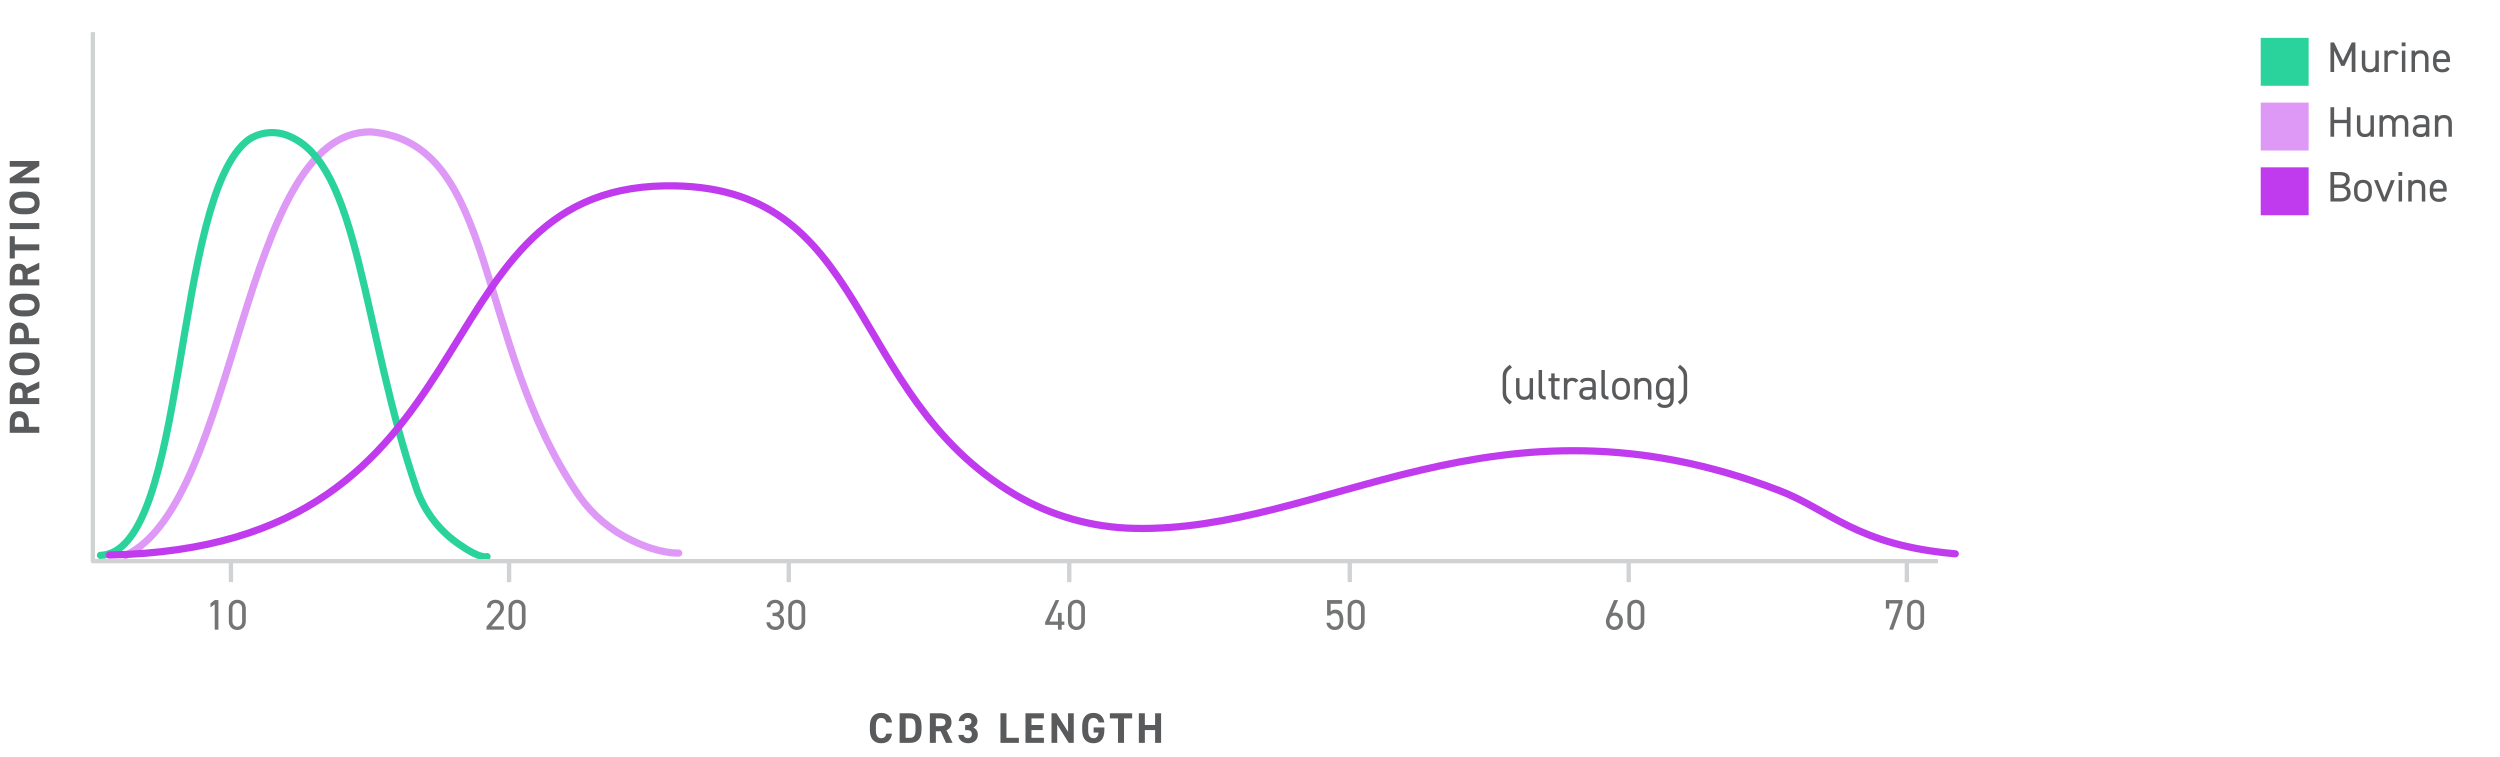 <svg width="700" height="212" viewBox="0 0 700 212" fill="none" xmlns="http://www.w3.org/2000/svg">
<rect x="0" y="0" width="700" height="212" fill="#333333" stroke="none"/>
<g clip-path="url(#clip0_1897:2220)">
<rect width="700" height="212" fill="white"/>
<path d="M653.537 11.883H652.529V20.163H653.561V14.127L655.541 18.435H656.465L658.481 14.091V20.163H659.513V11.883H658.493L656.021 17.043L653.537 11.883ZM666.064 14.163H665.104V17.907C665.104 18.735 664.54 19.371 663.64 19.371C662.932 19.371 662.272 19.107 662.272 17.895V14.163H661.312V17.907C661.312 19.587 662.212 20.259 663.496 20.259C664.384 20.259 664.804 20.031 665.104 19.575V20.163H666.064V14.163ZM671.697 14.883C671.313 14.343 670.797 14.067 669.981 14.067C669.249 14.067 668.841 14.331 668.589 14.751V14.163H667.629V20.163H668.589V16.407C668.589 15.507 669.141 14.955 669.873 14.955C670.317 14.955 670.629 15.111 670.881 15.459L671.697 14.883ZM672.531 20.163H673.491V14.163H672.531V20.163ZM672.471 12.963H673.551V11.883H672.471V12.963ZM675.234 20.163H676.194V16.419C676.194 15.591 676.758 14.955 677.658 14.955C678.366 14.955 679.026 15.219 679.026 16.431V20.163H679.986V16.419C679.986 14.739 679.086 14.067 677.802 14.067C676.914 14.067 676.494 14.295 676.194 14.751V14.163H675.234V20.163ZM685.175 18.723C684.923 19.167 684.527 19.395 683.747 19.395C682.703 19.395 682.211 18.579 682.211 17.547V17.379H686.003V16.755C686.003 15.039 685.211 14.067 683.627 14.067C682.055 14.067 681.251 15.051 681.251 16.755V17.547C681.251 19.215 682.211 20.259 683.819 20.259C684.863 20.259 685.499 19.983 685.919 19.251L685.175 18.723ZM683.627 14.931C684.539 14.931 684.983 15.531 685.031 16.539H682.211C682.271 15.543 682.703 14.931 683.627 14.931Z" fill="#595A5C"/>
<path d="M646.418 10.601H633.003V24.016H646.418V10.601Z" fill="#2AD39B"/>
<path d="M653.561 30.01H652.529V38.29H653.561V34.474H657.113V38.29H658.145V30.01H657.113V33.538H653.561V30.01ZM664.693 32.29H663.733V36.034C663.733 36.862 663.169 37.498 662.269 37.498C661.561 37.498 660.901 37.234 660.901 36.022V32.29H659.941V36.034C659.941 37.714 660.841 38.386 662.125 38.386C663.013 38.386 663.433 38.158 663.733 37.702V38.29H664.693V32.29ZM666.258 38.29H667.218V34.546C667.218 33.718 667.782 33.082 668.562 33.082C669.27 33.082 669.81 33.466 669.81 34.558V38.29H670.77V34.546C670.77 33.694 671.346 33.082 672.114 33.082C672.822 33.082 673.362 33.466 673.362 34.558V38.29H674.322V34.546C674.322 32.986 673.542 32.194 672.258 32.194C671.526 32.194 670.866 32.506 670.458 33.142C670.122 32.518 669.51 32.194 668.706 32.194C667.938 32.194 667.482 32.47 667.218 32.878V32.29H666.258V38.29ZM675.579 36.538C675.579 37.702 676.335 38.386 677.727 38.386C678.507 38.386 678.915 38.254 679.251 37.702V38.29H680.211V34.126C680.211 32.686 679.455 32.194 677.931 32.194C676.791 32.194 676.179 32.494 675.759 33.19L676.479 33.694C676.815 33.142 677.199 33.082 677.919 33.082C678.855 33.082 679.251 33.274 679.251 34.126V34.822H677.823C676.503 34.822 675.579 35.242 675.579 36.538ZM679.251 35.986C679.251 37.33 678.615 37.498 677.727 37.498C677.019 37.498 676.539 37.234 676.539 36.562C676.539 35.962 676.875 35.638 677.823 35.638H679.251V35.986ZM681.773 38.29H682.733V34.546C682.733 33.718 683.297 33.082 684.197 33.082C684.905 33.082 685.565 33.346 685.565 34.558V38.29H686.525V34.546C686.525 32.866 685.625 32.194 684.341 32.194C683.453 32.194 683.033 32.422 682.733 32.878V32.29H681.773V38.29Z" fill="#595A5C"/>
<path d="M646.418 28.727H633.003V42.143H646.418V28.727Z" fill="#DE98F5"/>
<path d="M652.529 48.157V56.437H655.325C657.449 56.437 658.181 55.261 658.181 54.061C658.181 53.005 657.593 52.309 656.549 52.117C657.353 51.925 657.917 51.133 657.917 50.269C657.917 48.889 656.993 48.157 655.061 48.157H652.529ZM653.561 52.609H655.133C656.501 52.609 657.149 53.065 657.149 54.061C657.149 54.961 656.573 55.501 655.325 55.501H653.561V52.609ZM653.561 49.081H655.061C656.513 49.081 656.885 49.537 656.885 50.269C656.885 51.085 656.405 51.673 655.241 51.673H653.561V49.081ZM664.129 53.029C664.129 51.313 663.217 50.341 661.633 50.341C660.061 50.341 659.137 51.325 659.137 53.029V53.821C659.137 55.477 660.037 56.533 661.633 56.533C663.361 56.533 664.129 55.381 664.129 53.821V53.029ZM661.633 55.669C660.529 55.669 660.097 54.853 660.097 53.821V53.029C660.097 51.901 660.649 51.205 661.633 51.205C662.617 51.205 663.169 51.889 663.169 53.029V53.821C663.169 54.841 662.653 55.669 661.633 55.669ZM669.458 50.437L667.634 55.213L665.81 50.437H664.73L667.178 56.437H668.138L670.538 50.437H669.458ZM671.617 56.437H672.577V50.437H671.617V56.437ZM671.557 49.237H672.637V48.157H671.557V49.237ZM674.32 56.437H675.28V52.693C675.28 51.865 675.844 51.229 676.744 51.229C677.452 51.229 678.112 51.493 678.112 52.705V56.437H679.072V52.693C679.072 51.013 678.172 50.341 676.888 50.341C676 50.341 675.58 50.569 675.28 51.025V50.437H674.32V56.437ZM684.26 54.997C684.008 55.441 683.612 55.669 682.832 55.669C681.788 55.669 681.296 54.853 681.296 53.821V53.653H685.088V53.029C685.088 51.313 684.296 50.341 682.712 50.341C681.14 50.341 680.336 51.325 680.336 53.029V53.821C680.336 55.489 681.296 56.533 682.904 56.533C683.948 56.533 684.584 56.257 685.004 55.525L684.26 54.997ZM682.712 51.205C683.624 51.205 684.068 51.805 684.116 52.813H681.296C681.356 51.817 681.788 51.205 682.712 51.205Z" fill="#595A5C"/>
<path d="M646.418 46.854H633.003V60.27H646.418V46.854Z" fill="#C03BED"/>
<path d="M190.039 154.855C190.039 154.855 184.87 155.194 176.957 151.334C171.054 148.541 165.974 144.268 162.211 138.931C132.656 96.1 139.601 39.734 103.795 36.924C67.295 36.601 66.859 140.514 35.171 155.501" stroke="#DE98F5" stroke-width="2.019" stroke-linecap="round" stroke-linejoin="round"/>
<path d="M136.37 155.84C136.37 155.84 134.755 156.712 128.844 152.61C123.294 148.915 119.068 143.546 116.78 137.283C101.21 91.884 100.791 45.807 80.635 37.99C78.856 37.273 76.93 36.996 75.021 37.182C73.112 37.367 71.276 38.01 69.668 39.056C48.108 54.948 52.84 154.613 28.129 155.501" stroke="#2AD39B" stroke-width="2.019" stroke-linecap="round" stroke-linejoin="round"/>
<path d="M30.633 155.404C140.78 153.224 115.262 53.204 186.098 52.041C244.32 51.056 236.164 110.183 284.39 138.608C294.451 144.475 305.838 147.688 317.482 147.943C371.037 149.186 418.213 106.711 498.061 137.3C512.37 142.775 519.622 152.61 547.482 155.065" stroke="#C03BED" stroke-width="2.019" stroke-linecap="round" stroke-linejoin="round"/>
<path d="M61.154 168.025H60.122L58.934 168.937V170.065L60.122 169.213V176.305H61.154V168.025ZM68.822 170.317C68.822 168.793 67.694 167.929 66.446 167.929C65.198 167.929 64.07 168.793 64.07 170.329V174.001C64.07 175.537 65.198 176.401 66.446 176.401C67.694 176.401 68.822 175.537 68.822 174.013V170.317ZM67.79 170.317V174.013C67.79 174.901 67.19 175.465 66.446 175.465C65.69 175.465 65.09 174.901 65.09 174.013V170.317C65.09 169.429 65.69 168.865 66.446 168.865C67.19 168.865 67.79 169.429 67.79 170.317Z" fill="#737474"/>
<path d="M141.092 175.369H137.588L139.868 172.609C140.396 171.973 141.116 171.181 141.116 170.197C141.116 168.781 140.06 167.929 138.74 167.929C137.444 167.929 136.364 168.781 136.364 170.149H137.384C137.408 169.297 137.996 168.853 138.74 168.853C139.424 168.853 140.084 169.285 140.084 170.149C140.084 170.773 139.712 171.337 139.148 171.997L136.232 175.441V176.305H141.092V175.369ZM147.152 170.317C147.152 168.793 146.024 167.929 144.776 167.929C143.528 167.929 142.4 168.793 142.4 170.329V174.001C142.4 175.537 143.528 176.401 144.776 176.401C146.024 176.401 147.152 175.537 147.152 174.013V170.317ZM146.12 170.317V174.013C146.12 174.901 145.52 175.465 144.776 175.465C144.02 175.465 143.42 174.901 143.42 174.013V170.317C143.42 169.429 144.02 168.865 144.776 168.865C145.52 168.865 146.12 169.429 146.12 170.317Z" fill="#737474"/>
<path d="M216.321 172.501H216.837C217.941 172.501 218.517 173.089 218.517 174.073C218.517 174.865 217.917 175.465 217.137 175.465C216.153 175.465 215.697 174.901 215.589 174.229H214.581C214.665 175.477 215.553 176.401 217.137 176.401C218.601 176.401 219.549 175.321 219.549 174.049C219.549 172.993 218.997 172.333 218.193 172.009C218.949 171.649 219.429 170.977 219.429 170.125C219.429 168.853 218.433 167.929 217.053 167.929C215.817 167.929 214.689 168.733 214.689 170.041H215.697C215.721 169.369 216.273 168.853 217.053 168.853C217.869 168.853 218.397 169.453 218.397 170.101C218.397 171.001 217.929 171.565 216.837 171.565H216.321V172.501ZM225.465 170.317C225.465 168.793 224.337 167.929 223.089 167.929C221.841 167.929 220.713 168.793 220.713 170.329V174.001C220.713 175.537 221.841 176.401 223.089 176.401C224.337 176.401 225.465 175.537 225.465 174.013V170.317ZM224.433 170.317V174.013C224.433 174.901 223.833 175.465 223.089 175.465C222.333 175.465 221.733 174.901 221.733 174.013V170.317C221.733 169.429 222.333 168.865 223.089 168.865C223.833 168.865 224.433 169.429 224.433 170.317Z" fill="#737474"/>
<path d="M295.559 168.025L292.643 174.205V174.961H296.231V176.305H297.263V174.961H298.019V174.025H297.263V171.589H296.231V174.025H293.843L296.579 168.025H295.559ZM303.779 170.317C303.779 168.793 302.651 167.929 301.403 167.929C300.155 167.929 299.027 168.793 299.027 170.329V174.001C299.027 175.537 300.155 176.401 301.403 176.401C302.651 176.401 303.779 175.537 303.779 174.013V170.317ZM302.747 170.317V174.013C302.747 174.901 302.147 175.465 301.403 175.465C300.647 175.465 300.047 174.901 300.047 174.013V170.317C300.047 169.429 300.647 168.865 301.403 168.865C302.147 168.865 302.747 169.429 302.747 170.317Z" fill="#737474"/>
<path d="M373.709 171.721C374.693 171.721 375.101 172.429 375.101 173.725C375.101 174.973 374.561 175.465 373.709 175.465C373.037 175.465 372.557 175.057 372.401 174.361H371.393C371.477 175.501 372.425 176.401 373.709 176.401C375.293 176.401 376.133 175.357 376.133 173.725C376.133 171.865 375.437 170.689 373.901 170.689C373.265 170.689 372.845 170.929 372.581 171.229V169.057H375.785V168.025H371.585V172.333H372.533C372.761 172.009 373.145 171.721 373.709 171.721ZM382.109 170.317C382.109 168.793 380.981 167.929 379.733 167.929C378.485 167.929 377.357 168.793 377.357 170.329V174.001C377.357 175.537 378.485 176.401 379.733 176.401C380.981 176.401 382.109 175.537 382.109 174.013V170.317ZM381.077 170.317V174.013C381.077 174.901 380.477 175.465 379.733 175.465C378.977 175.465 378.377 174.901 378.377 174.013V170.317C378.377 169.429 378.977 168.865 379.733 168.865C380.477 168.865 381.077 169.429 381.077 170.317Z" fill="#737474"/>
<path d="M453.067 168.025H451.915L450.211 172.057C449.947 172.669 449.647 173.401 449.647 173.977C449.647 175.417 450.643 176.401 452.035 176.401C453.451 176.401 454.423 175.393 454.423 173.929C454.423 172.549 453.571 171.505 452.251 171.505C452.023 171.505 451.687 171.541 451.471 171.673L453.067 168.025ZM450.679 173.929C450.679 173.005 451.219 172.393 452.035 172.393C452.839 172.393 453.391 173.005 453.391 173.929C453.391 174.865 452.839 175.465 452.035 175.465C451.219 175.465 450.679 174.865 450.679 173.929ZM460.423 170.317C460.423 168.793 459.295 167.929 458.047 167.929C456.799 167.929 455.671 168.793 455.671 170.329V174.001C455.671 175.537 456.799 176.401 458.047 176.401C459.295 176.401 460.423 175.537 460.423 174.013V170.317ZM459.391 170.317V174.013C459.391 174.901 458.791 175.465 458.047 175.465C457.291 175.465 456.691 174.901 456.691 174.013V170.317C456.691 169.429 457.291 168.865 458.047 168.865C458.791 168.865 459.391 169.429 459.391 170.317Z" fill="#737474"/>
<path d="M528.985 170.413V168.961H531.625L528.985 176.305H530.077L532.705 168.961V168.025H528.049V170.413H528.985ZM538.753 170.317C538.753 168.793 537.625 167.929 536.377 167.929C535.129 167.929 534.001 168.793 534.001 170.329V174.001C534.001 175.537 535.129 176.401 536.377 176.401C537.625 176.401 538.753 175.537 538.753 174.013V170.317ZM537.721 170.317V174.013C537.721 174.901 537.121 175.465 536.377 175.465C535.621 175.465 535.021 174.901 535.021 174.013V170.317C535.021 169.429 535.621 168.865 536.377 168.865C537.121 168.865 537.721 169.429 537.721 170.317Z" fill="#737474"/>
<path d="M542.639 157.132H26V9" stroke="#D0D2D3" stroke-width="1.211" stroke-linejoin="round"/>
<path d="M64.662 162.995V156.664" stroke="#D0D2D3" stroke-width="1.211" stroke-linejoin="round"/>
<path d="M142.54 162.995V156.664" stroke="#D0D2D3" stroke-width="1.211" stroke-linejoin="round"/>
<path d="M220.854 162.995V156.664" stroke="#D0D2D3" stroke-width="1.211" stroke-linejoin="round"/>
<path d="M299.393 162.995V156.664" stroke="#D0D2D3" stroke-width="1.211" stroke-linejoin="round"/>
<path d="M377.933 162.995V156.664" stroke="#D0D2D3" stroke-width="1.211" stroke-linejoin="round"/>
<path d="M456.037 162.995V156.664" stroke="#D0D2D3" stroke-width="1.211" stroke-linejoin="round"/>
<path d="M533.915 162.995V156.664" stroke="#D0D2D3" stroke-width="1.211" stroke-linejoin="round"/>
<path d="M8.084 118.22C8.084 116.3 7.124 115.124 5.372 115.124C3.596 115.124 2.72 116.312 2.72 118.22L2.72 121.184H11V119.504H8.084V118.22ZM6.668 119.504H4.148V118.46C4.148 117.296 4.58 116.804 5.372 116.804C6.26 116.804 6.668 117.296 6.668 118.46V119.504ZM11 106.786L7.472 108.502C7.1 107.602 6.368 107.086 5.252 107.086C3.572 107.086 2.72 108.274 2.72 110.182L2.72 113.146H11V111.466H7.748V110.122L11 108.634L11 106.786ZM6.332 111.466H4.148V110.338C4.148 109.342 4.388 108.766 5.252 108.766C6.116 108.766 6.332 109.342 6.332 110.338V111.466ZM7.448 98.719H6.272C3.716 98.719 2.612 100.027 2.612 101.899C2.612 103.759 3.716 105.067 6.272 105.067H7.448C9.98 105.067 11.108 103.759 11.108 101.899C11.108 100.027 9.98 98.719 7.448 98.719ZM6.272 103.387C4.688 103.387 4.028 102.871 4.028 101.899C4.028 100.927 4.688 100.399 6.272 100.399H7.448C9.032 100.399 9.692 100.927 9.692 101.899C9.692 102.871 9.032 103.387 7.448 103.387H6.272ZM8.084 93.414C8.084 91.494 7.124 90.318 5.372 90.318C3.596 90.318 2.72 91.506 2.72 93.414V96.378H11V94.698H8.084V93.414ZM6.668 94.698H4.148V93.654C4.148 92.49 4.58 91.998 5.372 91.998C6.26 91.998 6.668 92.49 6.668 93.654V94.698ZM7.448 82.244H6.272C3.716 82.244 2.612 83.552 2.612 85.424C2.612 87.284 3.716 88.592 6.272 88.592H7.448C9.98 88.592 11.108 87.284 11.108 85.424C11.108 83.552 9.98 82.244 7.448 82.244ZM6.272 86.912C4.688 86.912 4.028 86.396 4.028 85.424C4.028 84.452 4.688 83.924 6.272 83.924H7.448C9.032 83.924 9.692 84.452 9.692 85.424C9.692 86.396 9.032 86.912 7.448 86.912H6.272ZM11 73.543L7.472 75.26C7.1 74.359 6.368 73.844 5.252 73.844C3.572 73.844 2.72 75.031 2.72 76.939V79.903H11L11 78.224H7.748V76.879L11 75.391V73.543ZM6.332 78.224H4.148V77.096C4.148 76.1 4.388 75.523 5.252 75.523C6.116 75.523 6.332 76.1 6.332 77.096V78.224ZM2.72 72.374H4.148L4.148 70.094H11V68.415H4.148V66.135H2.72L2.72 72.374ZM2.72 62.461V64.141H11V62.461H2.72ZM7.448 53.654H6.272C3.716 53.654 2.612 54.962 2.612 56.834C2.612 58.694 3.716 60.002 6.272 60.002H7.448C9.98 60.002 11.108 58.694 11.108 56.834C11.108 54.962 9.98 53.654 7.448 53.654ZM6.272 58.322C4.688 58.322 4.028 57.806 4.028 56.834C4.028 55.862 4.688 55.334 6.272 55.334H7.448C9.032 55.334 9.692 55.862 9.692 56.834C9.692 57.806 9.032 58.322 7.448 58.322H6.272ZM2.72 46.681H7.916L2.72 49.922V51.313H11V49.718H5.876L11 46.489V45.086H2.72L2.72 46.681Z" fill="#595A5C"/>
<path d="M249.768 202.288C249.492 200.476 248.376 199.612 246.732 199.612C244.872 199.612 243.564 200.716 243.564 203.272V204.448C243.564 206.98 244.872 208.108 246.732 208.108C248.436 208.108 249.48 207.292 249.756 205.432H248.16C247.98 206.272 247.572 206.692 246.732 206.692C245.76 206.692 245.244 205.984 245.244 204.448V203.272C245.244 201.688 245.76 201.028 246.732 201.028C247.548 201.028 248.004 201.508 248.16 202.288H249.768ZM254.841 208C256.713 208 258.021 207.028 258.021 204.4V203.32C258.021 200.68 256.713 199.72 254.841 199.72H251.901V208H254.841ZM254.841 206.584H253.581V201.148H254.841C255.957 201.148 256.341 201.892 256.341 203.32V204.4C256.341 205.828 255.957 206.584 254.841 206.584ZM266.721 208L265.005 204.472C265.905 204.1 266.421 203.368 266.421 202.252C266.421 200.572 265.233 199.72 263.325 199.72H260.361V208H262.041V204.748H263.385L264.873 208H266.721ZM262.041 203.332V201.148H263.169C264.165 201.148 264.741 201.388 264.741 202.252C264.741 203.116 264.165 203.332 263.169 203.332H262.041ZM270.239 204.436H270.851C271.703 204.436 272.123 204.868 272.123 205.6C272.123 206.212 271.715 206.692 271.043 206.692C270.299 206.692 269.903 206.308 269.819 205.78H268.343C268.403 207.124 269.399 208.108 271.151 208.108C272.855 208.108 273.791 207.028 273.791 205.684C273.791 204.7 273.251 204.052 272.543 203.704C273.095 203.404 273.671 202.828 273.671 201.892C273.671 200.656 272.567 199.612 271.055 199.612C269.627 199.612 268.511 200.536 268.451 201.892H269.939C270.011 201.376 270.383 201.004 270.971 201.004C271.583 201.004 272.003 201.412 272.003 201.964C272.003 202.66 271.535 203.02 270.851 203.02H270.239V204.436ZM281.808 199.72H280.128V208H285.288V206.584H281.808V199.72ZM287.135 199.72V208H292.295V206.584H288.815V204.424H291.935V203.008H288.815V201.148H292.295V199.72H287.135ZM299.055 199.72V204.916L295.815 199.72H294.423V208H296.019V202.876L299.247 208H300.651V199.72H299.055ZM306.21 203.692V205.108H307.602C307.506 206.104 307.122 206.692 306.174 206.692C305.202 206.692 304.686 206.032 304.686 204.448V203.272C304.686 201.688 305.202 201.028 306.174 201.028C307.014 201.028 307.458 201.532 307.602 202.288H309.21C308.958 200.596 307.914 199.612 306.174 199.612C304.314 199.612 303.006 200.716 303.006 203.392V204.448C303.006 206.98 304.314 208.108 306.174 208.108C308.046 208.108 309.222 206.98 309.222 204.448V203.692H306.21ZM310.763 199.72V201.148H313.043V208H314.723V201.148H317.003V199.72H310.763ZM320.557 199.72H318.877V208H320.557V204.424H323.425V208H325.105V199.72H323.425V203.008H320.557V199.72Z" fill="#595A5C"/>
<path d="M423.352 112.497C422.104 111.585 421.708 110.997 421.708 109.701V105.693C421.708 104.397 422.104 103.809 423.352 102.897L422.752 102.129C421.06 103.365 420.748 104.133 420.748 105.465V109.929C420.748 111.261 421.06 112.029 422.752 113.265L423.352 112.497ZM429.249 105.873H428.289V109.617C428.289 110.445 427.725 111.081 426.825 111.081C426.117 111.081 425.457 110.817 425.457 109.605V105.873H424.497V109.617C424.497 111.297 425.397 111.969 426.681 111.969C427.569 111.969 427.989 111.741 428.289 111.285V111.873H429.249V105.873ZM430.813 110.025C430.813 111.273 431.281 111.873 432.793 111.873V110.985C431.809 110.985 431.773 110.433 431.773 109.785V103.593H430.813V110.025ZM433.578 106.737H434.346V110.025C434.346 111.273 434.754 111.873 436.17 111.873H436.686V110.961H436.206C435.402 110.961 435.306 110.613 435.306 109.785V106.737H436.686V105.873H435.306V104.553H434.346V105.873H433.578V106.737ZM441.96 106.593C441.576 106.053 441.06 105.777 440.244 105.777C439.512 105.777 439.104 106.041 438.852 106.461V105.873H437.892V111.873H438.852V108.117C438.852 107.217 439.404 106.665 440.136 106.665C440.58 106.665 440.892 106.821 441.144 107.169L441.96 106.593ZM442.197 110.121C442.197 111.285 442.953 111.969 444.345 111.969C445.125 111.969 445.533 111.837 445.869 111.285V111.873H446.829V107.709C446.829 106.269 446.073 105.777 444.549 105.777C443.409 105.777 442.797 106.077 442.377 106.773L443.097 107.277C443.433 106.725 443.817 106.665 444.537 106.665C445.473 106.665 445.869 106.857 445.869 107.709V108.405H444.441C443.121 108.405 442.197 108.825 442.197 110.121ZM445.869 109.569C445.869 110.913 445.233 111.081 444.345 111.081C443.637 111.081 443.157 110.817 443.157 110.145C443.157 109.545 443.493 109.221 444.441 109.221H445.869V109.569ZM448.392 110.025C448.392 111.273 448.86 111.873 450.372 111.873V110.985C449.388 110.985 449.352 110.433 449.352 109.785V103.593H448.392V110.025ZM456.377 108.465C456.377 106.749 455.465 105.777 453.881 105.777C452.309 105.777 451.385 106.761 451.385 108.465V109.257C451.385 110.913 452.285 111.969 453.881 111.969C455.609 111.969 456.377 110.817 456.377 109.257V108.465ZM453.881 111.105C452.777 111.105 452.345 110.289 452.345 109.257V108.465C452.345 107.337 452.897 106.641 453.881 106.641C454.865 106.641 455.417 107.325 455.417 108.465V109.257C455.417 110.277 454.901 111.105 453.881 111.105ZM457.638 111.873H458.598V108.129C458.598 107.301 459.162 106.665 460.062 106.665C460.77 106.665 461.43 106.929 461.43 108.141V111.873H462.39V108.129C462.39 106.449 461.49 105.777 460.206 105.777C459.318 105.777 458.898 106.005 458.598 106.461V105.873H457.638V111.873ZM467.686 106.473C467.362 106.029 466.846 105.777 466.054 105.777C464.566 105.777 463.654 106.749 463.654 108.465V109.257C463.654 110.817 464.422 111.969 466.054 111.969C466.846 111.969 467.362 111.765 467.686 111.345V111.753C467.686 112.785 467.194 113.361 466.15 113.361C465.37 113.361 464.974 113.133 464.722 112.689L463.978 113.217C464.398 113.949 465.034 114.225 466.078 114.225C467.686 114.225 468.646 113.421 468.646 111.753V105.873H467.686V106.473ZM466.15 111.105C465.13 111.105 464.614 110.277 464.614 109.257V108.465C464.614 107.325 465.166 106.641 466.15 106.641C467.134 106.641 467.686 107.337 467.686 108.465V109.257C467.686 110.289 467.254 111.105 466.15 111.105ZM470.392 113.265C472.084 112.029 472.396 111.261 472.396 109.929V105.465C472.396 104.133 472.084 103.365 470.392 102.129L469.792 102.897C471.04 103.809 471.436 104.397 471.436 105.693V109.701C471.436 110.997 471.04 111.585 469.792 112.497L470.392 113.265Z" fill="#595A5C"/>
</g>
<defs>
<clipPath id="clip0_1897:2220">
<rect width="700" height="212" fill="white"/>
</clipPath>
</defs>
</svg>

